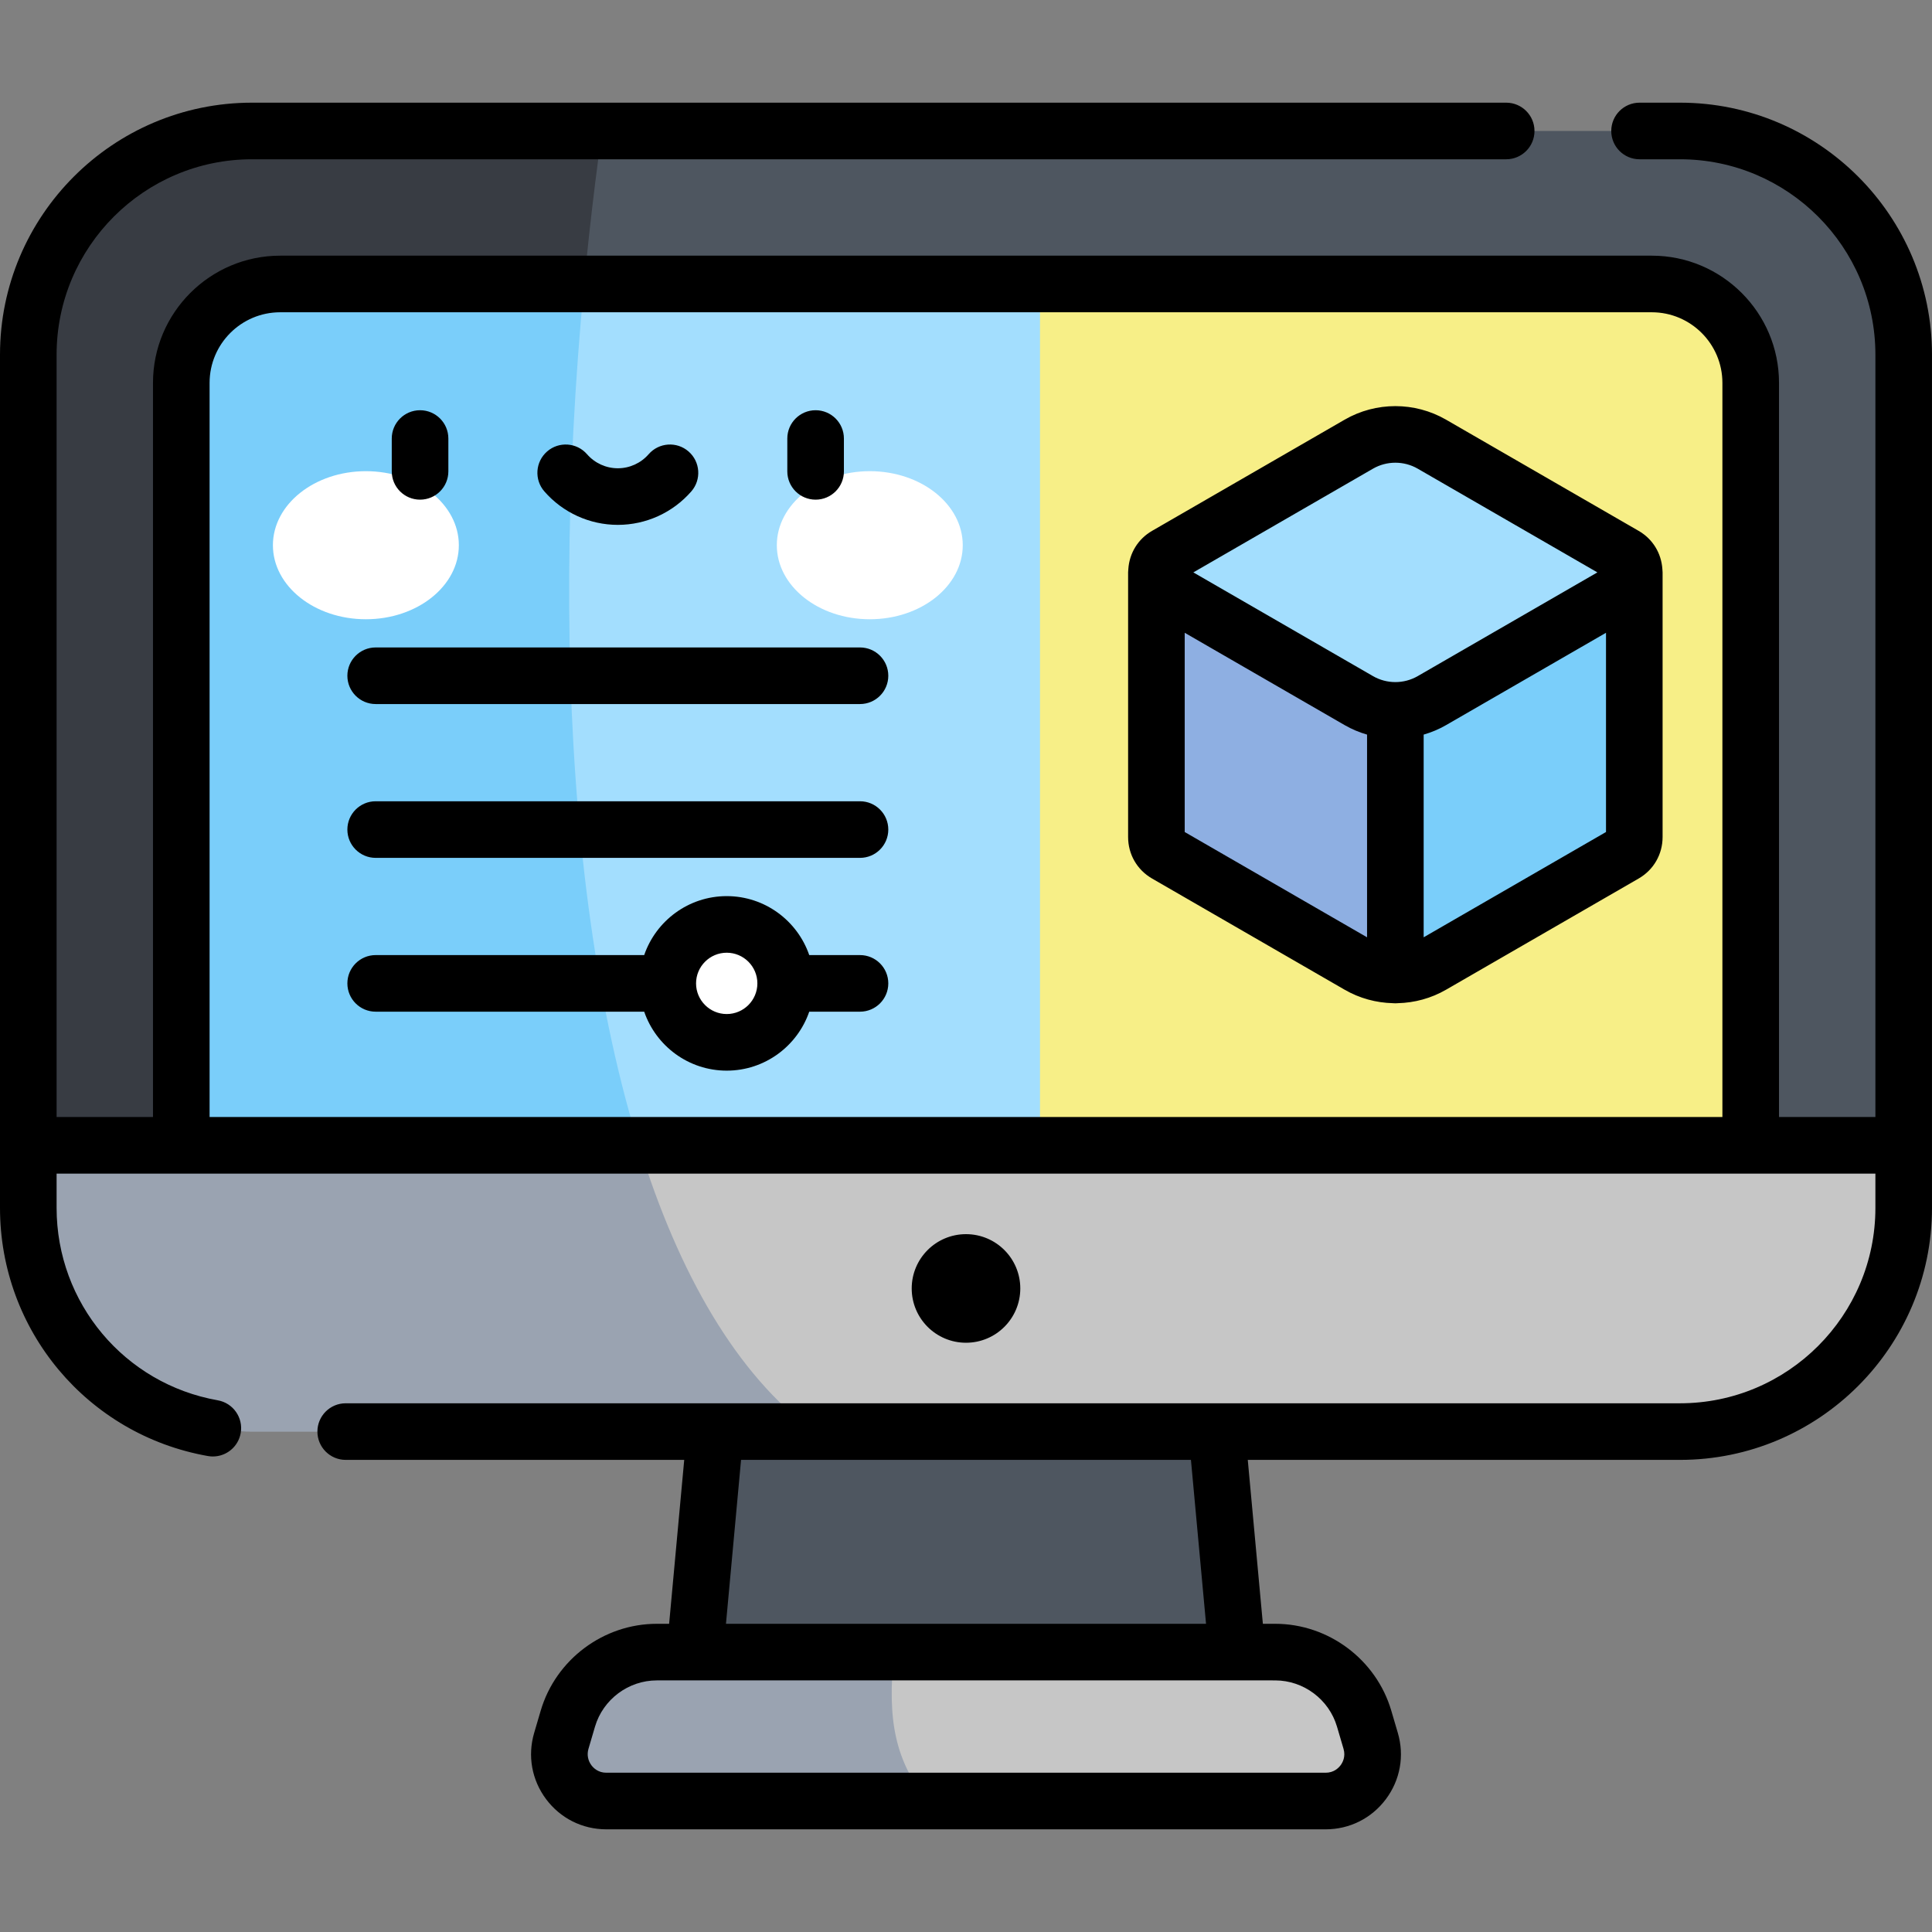 <svg id="Capa_1" enable-background="new 0 0 512 512" height="512" viewBox="0 0 512 512" width="512" xmlns="http://www.w3.org/2000/svg"><rect x="0" y="0" width="512" height="512" fill="#808080" stroke="none"/><path d="m322.452 379.385h-132.904l-5.382 58.438h143.668z" fill="#4e5660"/><path d="m351.315 477.29h-190.63c-8.302 0-14.272-7.981-11.928-15.945l1.733-5.889c3.077-10.455 12.673-17.633 23.571-17.633h163.877c10.898 0 20.494 7.178 23.571 17.633l1.733 5.889c2.346 7.965-3.624 15.945-11.927 15.945z" fill="#c6c6c6"/><path d="m236.957 437.823h-62.896c-10.898 0-20.494 7.178-23.571 17.633l-1.734 5.889c-2.344 7.965 3.626 15.945 11.928 15.945h84.9c-8.133-10.928-10.6-20.795-8.627-39.467z" fill="#9aa3b1"/><path d="m445.222 379.385h-378.444c-32.738 0-59.278-26.54-59.278-59.278v-226.12c0-32.738 26.54-59.278 59.278-59.278h378.444c32.738 0 59.278 26.54 59.278 59.278v226.12c0 32.738-26.54 59.278-59.278 59.278z" fill="#4e5660"/><path d="m66.778 34.71c-32.738 0-59.278 26.539-59.278 59.277v226.12c0 32.738 26.54 59.278 59.278 59.278h148.896c-62.191-46.071-76.625-197.444-56.128-344.676h-92.768z" fill="#383c43"/><path d="m48.044 312.632v-211.169c0-14.475 11.734-26.209 26.209-26.209h363.493c14.475 0 26.209 11.734 26.209 26.209v211.169c0 14.475-11.734 26.209-26.209 26.209h-363.492c-14.475 0-26.21-11.734-26.21-26.209z" fill="#a3defe"/><path d="m154.799 75.254h-80.545c-14.475 0-26.209 11.734-26.209 26.209v211.169c0 14.475 11.734 26.209 26.209 26.209h109.151c-30.399-59.511-38.444-160.086-28.606-263.587z" fill="#7acefa"/><path d="m437.746 75.254h-162.135v263.587h162.135c14.475 0 26.209-11.734 26.209-26.209v-211.169c.001-14.475-11.734-26.209-26.209-26.209z" fill="#f7ef87"/><path d="m7.5 303.52v16.588c0 32.738 26.54 59.278 59.278 59.278h378.444c32.738 0 59.278-26.54 59.278-59.278v-16.588z" fill="#c6c6c6"/><path d="m433.106 221.813c0 1.756-.869 3.512-2.607 4.516l-51.033 29.464c-5.992 3.459-13.374 3.459-19.365 0l-51.033-29.464c-1.738-1.004-2.607-2.759-2.607-4.515v-70.122h126.645z" fill="#8eafe2"/><path d="m369.783 258.387c3.343 0 6.687-.865 9.683-2.595l51.033-29.464c1.738-1.003 2.607-2.76 2.607-4.516v-70.122h-63.323z" fill="#7acefa"/><path d="m309.068 147.175 51.033-29.464c5.992-3.459 13.374-3.459 19.365 0l51.033 29.464c3.476 2.007 3.476 7.025 0 9.032l-51.033 29.464c-5.992 3.459-13.374 3.459-19.365 0l-51.033-29.464c-3.476-2.007-3.476-7.025 0-9.032z" fill="#a3defe"/><g fill="#fff"><ellipse cx="192.588" cy="260.606" rx="15.624" ry="15.625" transform="matrix(.987 -.16 .16 .987 -39.258 34.214)"/><path d="m121.599 144.488c0 10.836-11.03 19.62-24.637 19.62s-24.637-8.784-24.637-19.62 11.031-19.62 24.637-19.62c13.607 0 24.637 8.784 24.637 19.62z"/><path d="m205.866 144.488c0 10.836 11.031 19.62 24.637 19.62 13.607 0 24.637-8.784 24.637-19.62s-11.03-19.62-24.637-19.62c-13.606 0-24.637 8.784-24.637 19.62z"/></g><path d="m7.5 320.108c0 32.738 26.54 59.278 59.278 59.278h148.896c-20.48-15.171-35.778-41.764-46.358-75.865h-161.816z" fill="#9aa3b1"/><path d="m111.32 132.415c4.142 0 7.5-3.358 7.5-7.5v-8.7c0-4.142-3.358-7.5-7.5-7.5s-7.5 3.358-7.5 7.5v8.7c0 4.143 3.358 7.5 7.5 7.5zm116.588 120.691h-13.451c-3.123-9.08-11.743-15.625-21.869-15.625s-18.747 6.545-21.869 15.625h-71.161c-4.142 0-7.5 3.358-7.5 7.5s3.358 7.5 7.5 7.5h71.161c3.123 9.079 11.743 15.625 21.869 15.625s18.746-6.545 21.869-15.625h13.451c4.142 0 7.5-3.358 7.5-7.5s-3.358-7.5-7.5-7.5zm-35.32 15.624c-4.48 0-8.125-3.645-8.125-8.125s3.645-8.125 8.125-8.125 8.124 3.645 8.124 8.125c0 4.481-3.644 8.125-8.124 8.125zm23.557-136.315c4.142 0 7.5-3.358 7.5-7.5v-8.7c0-4.142-3.358-7.5-7.5-7.5s-7.5 3.358-7.5 7.5v8.7c0 4.143 3.357 7.5 7.5 7.5zm-52.413 6.681c7.464 0 14.561-3.232 19.473-8.868 2.721-3.122 2.396-7.86-.727-10.581-3.122-2.721-7.86-2.396-10.581.727-2.061 2.365-5.037 3.722-8.164 3.722-3.126 0-6.102-1.357-8.164-3.722-2.721-3.123-7.459-3.448-10.581-.727-3.123 2.721-3.448 7.459-.727 10.581 4.91 5.636 12.008 8.868 19.471 8.868zm106.656 202.357c0-7.947-6.442-14.388-14.388-14.388s-14.388 6.442-14.388 14.388 6.442 14.388 14.388 14.388 14.388-6.442 14.388-14.388zm163.861-200.773-51.033-29.464c-8.285-4.783-18.581-4.785-26.866 0l-51.033 29.464c-3.72 2.147-6.011 5.889-6.299 10.12-.035.293-.058.589-.058.891v70.123c0 4.596 2.376 8.712 6.357 11.01l51.033 29.464c3.952 2.282 8.362 3.462 12.792 3.567.212.018.424.032.64.032.217 0 .43-.014.642-.033 4.43-.105 8.839-1.285 12.791-3.567l51.032-29.463c3.981-2.298 6.357-6.415 6.357-11.011v-70.122c0-.302-.023-.598-.058-.891-.286-4.231-2.577-7.973-6.297-10.12zm-71.965 107.713-48.323-27.9v-52.801l42.39 24.474c1.888 1.09 3.884 1.919 5.933 2.513zm1.567-69.218-47.604-27.484 47.604-27.484c3.661-2.113 8.208-2.113 11.866 0l47.604 27.484-47.604 27.484c-3.661 2.114-8.207 2.114-11.866 0zm61.755 41.318-48.322 27.9v-53.715c2.049-.593 4.045-1.422 5.933-2.512l42.39-24.474v52.801zm19.616-193.284h-10.723c-4.142 0-7.5 3.358-7.5 7.5s3.358 7.5 7.5 7.5h10.723c28.55 0 51.778 23.227 51.778 51.778v202.033h-25.544v-194.557c0-18.587-15.122-33.709-33.709-33.709h-363.494c-18.587 0-33.709 15.122-33.709 33.709v194.557h-25.544v-202.033c0-28.55 23.228-51.778 51.778-51.778h332.378c4.142 0 7.5-3.358 7.5-7.5s-3.358-7.5-7.5-7.5h-332.378c-36.822 0-66.778 29.957-66.778 66.778v226.12c0 32.467 23.172 60.123 55.099 65.758.441.078.879.116 1.313.116 3.57 0 6.735-2.56 7.377-6.198.72-4.079-2.003-7.97-6.082-8.689-24.746-4.368-42.707-25.811-42.707-50.987v-9.087h482v9.087c0 28.55-23.228 51.778-51.778 51.778h-353.606c-4.142 0-7.5 3.358-7.5 7.5s3.358 7.5 7.5 7.5h89.71l-4.001 43.438h-3.264c-14.125 0-26.777 9.464-30.767 23.016l-1.733 5.888c-1.792 6.086-.639 12.49 3.161 17.57s9.618 7.993 15.962 7.993h190.631c6.344 0 12.162-2.913 15.962-7.993s4.953-11.484 3.161-17.57l-1.733-5.889c-3.989-13.551-16.641-23.015-30.767-23.015h-3.264l-4.001-43.438h114.548c36.821 0 66.778-29.957 66.778-66.778v-226.12c.001-36.821-29.956-66.778-66.777-66.778zm11.234 268.811h-400.912v-194.557c0-10.316 8.393-18.709 18.709-18.709h363.493c10.316 0 18.709 8.393 18.709 18.709v194.557zm-260.067 90.865h119.222l4.001 43.438h-127.224zm141.55 58.438c7.519 0 14.253 5.038 16.377 12.251l1.733 5.889c.607 2.063-.229 3.61-.782 4.349s-1.801 1.978-3.951 1.978h-190.631c-2.149 0-3.398-1.239-3.951-1.978-.94-1.257-1.226-2.842-.782-4.35l1.733-5.888c2.124-7.213 8.858-12.251 16.377-12.251h10.103.011.01 143.63.01s.007 0 .011 0zm-110.031-232.98h-128.35c-4.142 0-7.5 3.358-7.5 7.5s3.358 7.5 7.5 7.5h128.35c4.142 0 7.5-3.358 7.5-7.5s-3.358-7.5-7.5-7.5zm0-40.763h-128.35c-4.142 0-7.5 3.358-7.5 7.5s3.358 7.5 7.5 7.5h128.35c4.142 0 7.5-3.358 7.5-7.5s-3.358-7.5-7.5-7.5z"/></svg>